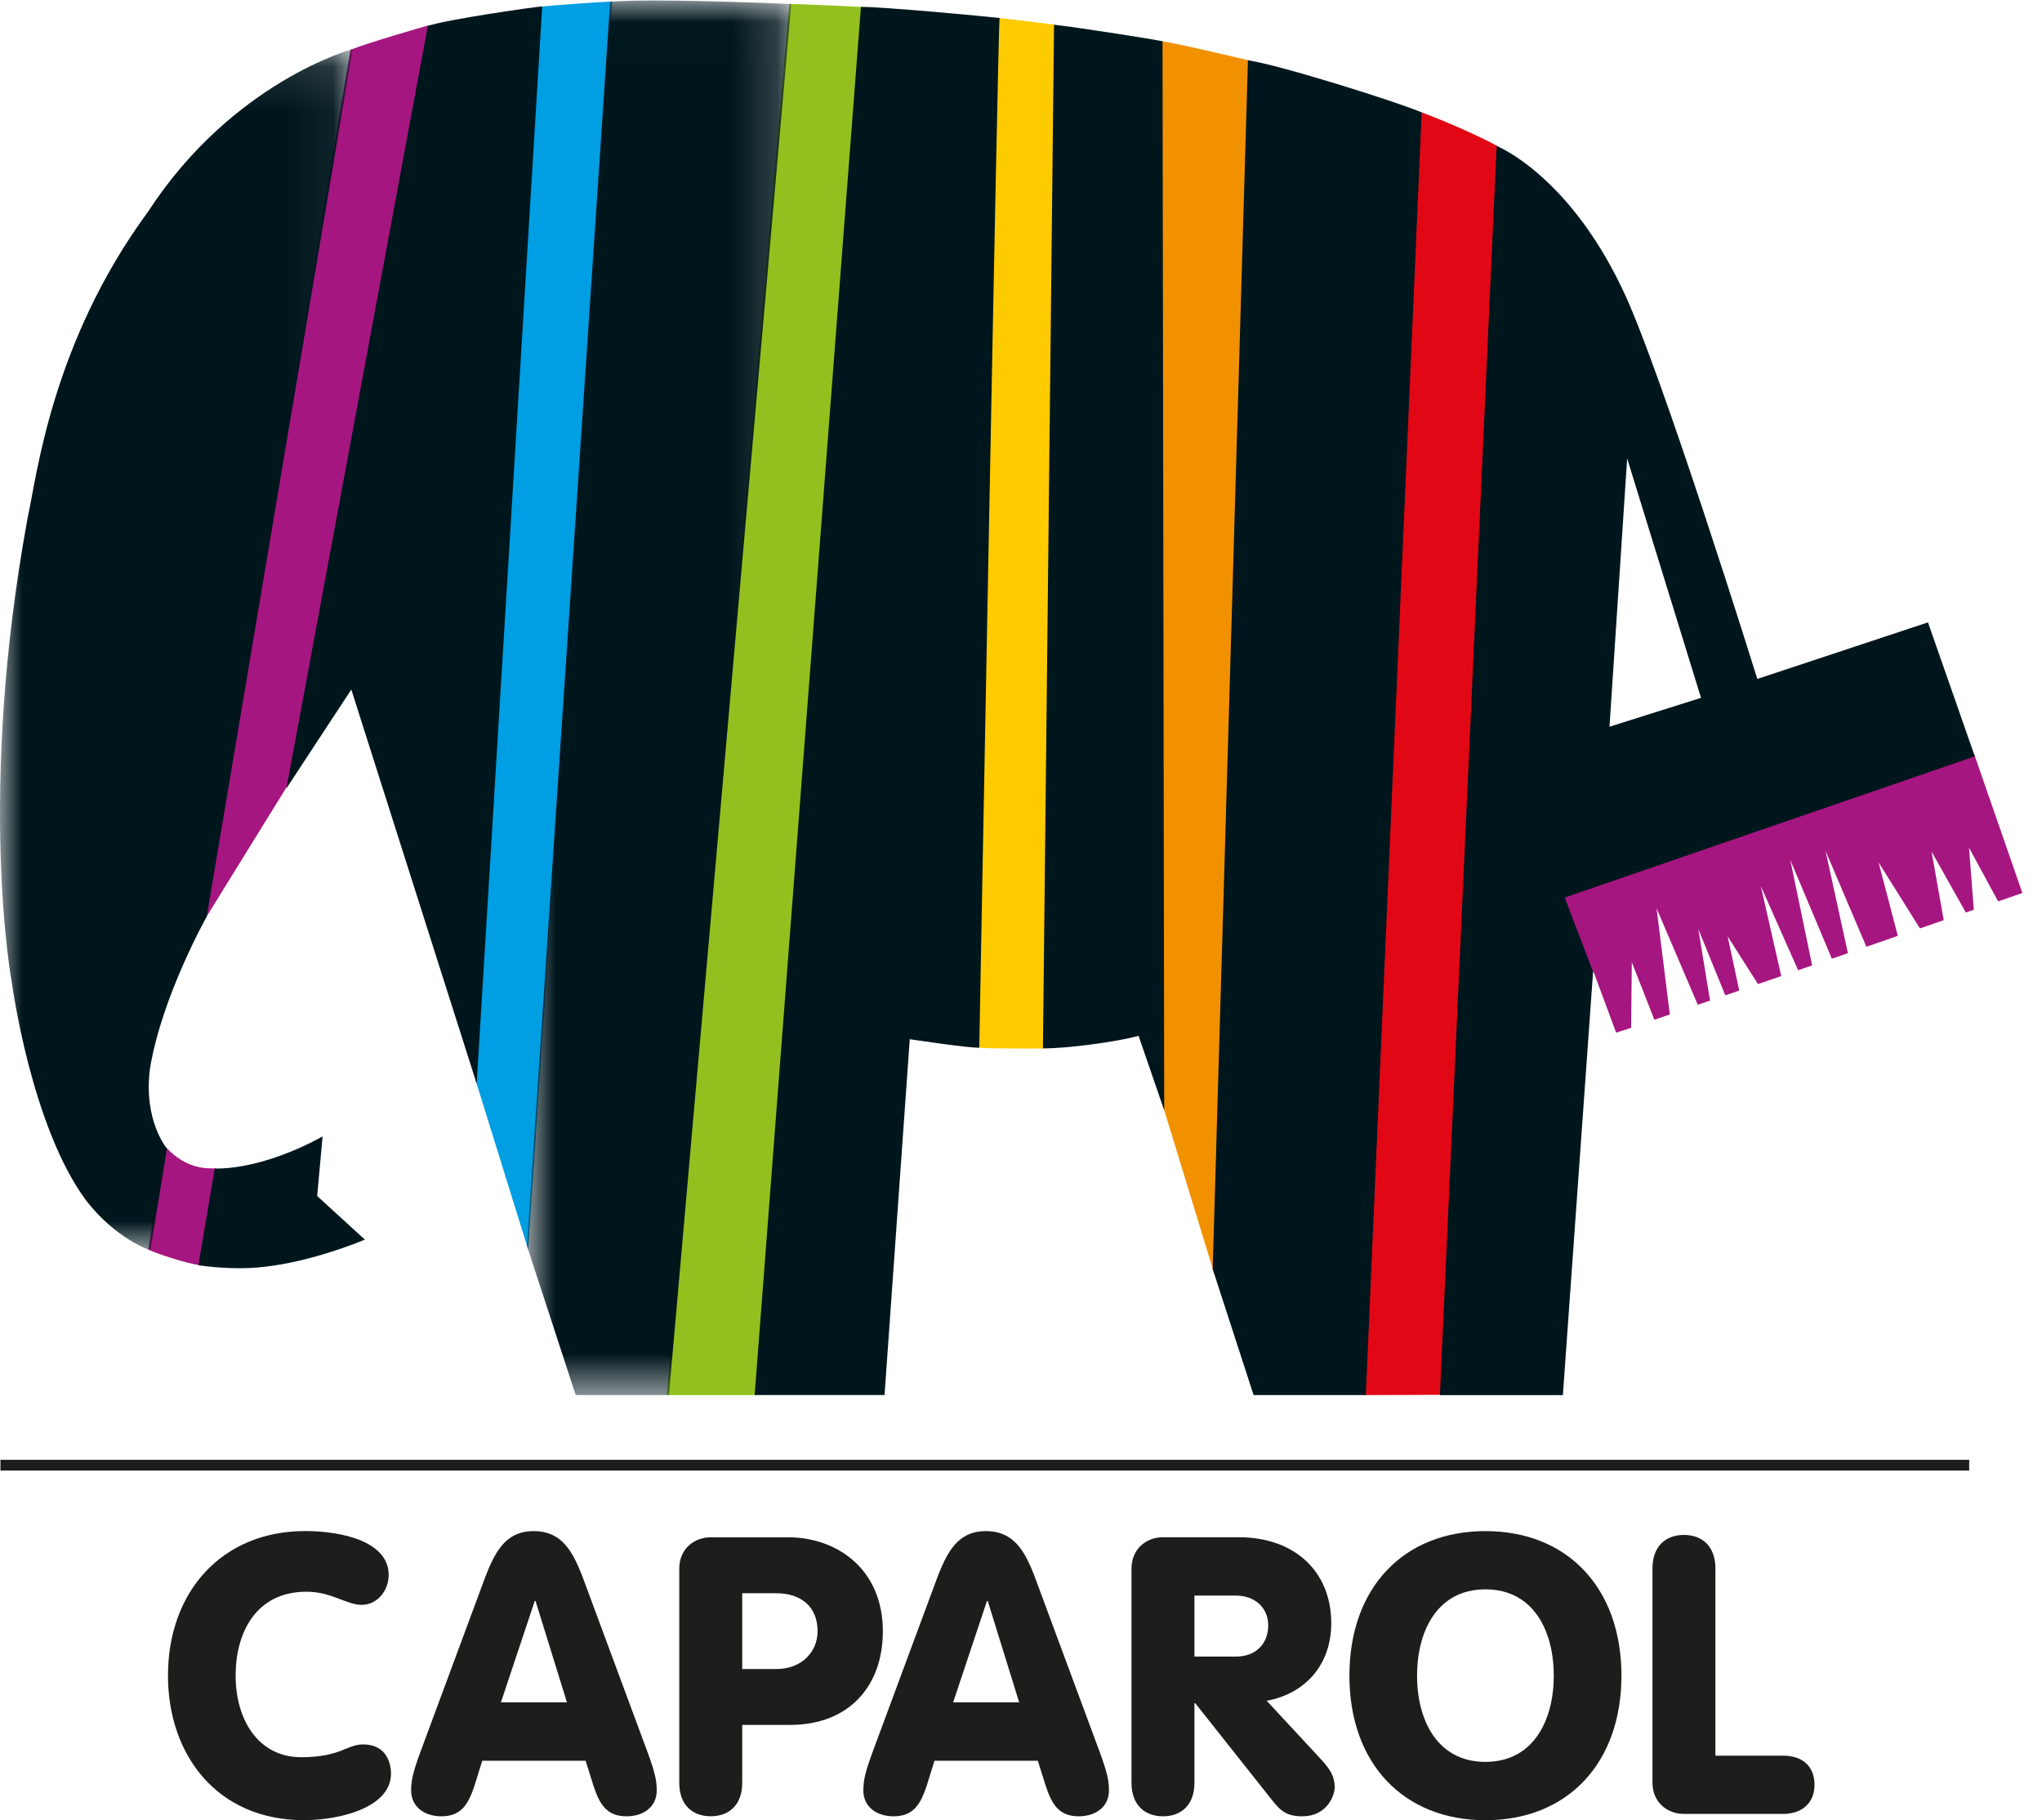 <svg xmlns="http://www.w3.org/2000/svg" xmlns:xlink="http://www.w3.org/1999/xlink" width="46px" height="41px" viewBox="0 0 46 41"><title>icons/caparol_logo</title><defs><polygon id="path-1" points="-9.54791801e-14 0.105 7.945 0.105 7.945 27.163 -9.54791801e-14 27.163"></polygon><polygon id="path-3" points="0.871 0.012 6.825 0.012 6.825 31.424 0.871 31.424"></polygon></defs><g id="icons/caparol_logo" stroke="none" stroke-width="1" fill="none" fill-rule="evenodd"><polygon id="Fill-1" fill="#A61680" points="35.186 20.172 35.86 21.912 35.896 21.884 36.406 23.26 36.744 23.152 36.76 21.674 37.268 22.97 37.616 22.85 37.318 20.462 38.246 22.632 38.522 22.538 38.258 20.928 38.866 22.42 39.18 22.312 38.918 21.09 39.602 22.166 40.126 21.986 39.666 19.96 40.506 21.854 40.822 21.746 40.33 19.37 41.266 21.594 41.628 21.47 41.124 19.166 42.044 21.326 42.752 21.08 42.318 19.424 43.25 20.912 43.786 20.726 43.512 19.182 44.284 20.554 44.464 20.492 44.356 19.094 45.012 20.304 45.558 20.114 44.47 16.982"></polygon><g id="Group-30" transform="translate(3, 0)"><path d="M0.339,28.147 C0.579,28.257 1.217,28.461 1.503,28.499 C1.503,28.499 1.857,26.317 1.863,26.317 C1.707,26.317 1.207,26.363 0.727,25.829 L0.339,28.147 Z" id="Fill-2" fill="#A61680"></path><path d="M3.49,17.676 L6.668,0.57 C6.522,0.602 5.22,0.988 4.894,1.122 L1.604,20.726 L3.49,17.676 Z" id="Fill-4" fill="#A61680"></path><path d="M8.898,28.143 L10.788,0.033 C10.602,0.037 9.336,0.129 9.178,0.149 L7.71,24.321 L8.898,28.143 Z" id="Fill-6" fill="#009EE2"></path><path d="M14.035,31.424 L16.437,0.158 C16.437,0.158 14.959,0.084 14.781,0.09 L12.021,31.424 L14.035,31.424 Z" id="Fill-8" fill="#94C01F"></path><path d="M19.469,0.403 L19.007,23.591 C19.201,23.627 20.363,23.617 20.531,23.617 L20.781,0.559 C20.781,0.559 19.587,0.409 19.469,0.403" id="Fill-10" fill="#FECB00"></path><path d="M23.176,24.841 L23.146,0.923 C23.55,0.981 25.154,1.365 25.154,1.365 L24.358,28.705 L23.176,24.841 Z" id="Fill-12" fill="#F29100"></path><path d="M29.479,31.418 L30.761,3.308 C30.441,3.118 29.489,2.694 28.979,2.516 L27.715,31.424 L29.479,31.418 Z" id="Fill-14" fill="#E20714"></path><path d="M3.874,34.487 C4.732,34.487 5.756,34.733 5.756,35.475 C5.756,35.817 5.51,36.149 5.144,36.149 C4.81,36.149 4.46,35.853 3.908,35.853 C2.762,35.853 2.308,36.779 2.308,37.743 C2.308,38.731 2.814,39.581 3.786,39.581 C4.67,39.581 4.81,39.293 5.178,39.293 C5.738,39.293 5.808,39.765 5.808,39.949 C5.808,40.727 4.626,40.999 3.848,40.999 C1.888,40.999 0.784,39.527 0.784,37.743 C0.784,35.853 2,34.487 3.874,34.487" id="Fill-16" fill="#1D1D1B"></path><path d="M9.772,38.346 L8.284,38.346 L9.046,36.062 L9.064,36.062 L9.772,38.346 Z M6.472,39.458 C6.288,39.958 6.262,40.124 6.262,40.334 C6.262,40.684 6.544,40.912 6.946,40.912 C7.408,40.912 7.558,40.612 7.69,40.22 L7.864,39.66 L10.192,39.66 L10.368,40.22 C10.498,40.612 10.648,40.912 11.112,40.912 C11.514,40.912 11.794,40.684 11.794,40.334 C11.794,40.124 11.768,39.958 11.584,39.458 L10.218,35.774 C9.964,35.082 9.746,34.488 9.02,34.488 C8.312,34.488 8.092,35.082 7.838,35.774 L6.472,39.458 Z" id="Fill-18" fill="#1D1D1B"></path><path d="M13.72,35.887 L14.482,35.887 C15.042,35.887 15.418,36.185 15.418,36.745 C15.418,37.183 15.086,37.595 14.482,37.595 L13.72,37.595 L13.72,35.887 Z M12.302,40.159 C12.302,40.657 12.6,40.911 13.012,40.911 C13.422,40.911 13.72,40.657 13.72,40.159 L13.72,38.853 L14.796,38.853 C16.144,38.853 16.888,37.961 16.888,36.745 C16.888,35.335 15.846,34.627 14.752,34.627 L13.012,34.627 C12.644,34.627 12.302,34.881 12.302,35.335 L12.302,40.159 Z" id="Fill-20" fill="#1D1D1B"></path><path d="M19.959,38.346 L18.471,38.346 L19.233,36.062 L19.251,36.062 L19.959,38.346 Z M16.659,39.458 C16.475,39.958 16.449,40.124 16.449,40.334 C16.449,40.684 16.731,40.912 17.133,40.912 C17.595,40.912 17.745,40.612 17.877,40.22 L18.051,39.66 L20.379,39.66 L20.555,40.22 C20.685,40.612 20.835,40.912 21.299,40.912 C21.701,40.912 21.981,40.684 21.981,40.334 C21.981,40.124 21.955,39.958 21.771,39.458 L20.405,35.774 C20.153,35.082 19.933,34.488 19.207,34.488 C18.499,34.488 18.279,35.082 18.025,35.774 L16.659,39.458 Z" id="Fill-22" fill="#1D1D1B"></path><path d="M23.907,35.94 L24.843,35.94 C25.245,35.94 25.569,36.192 25.569,36.614 C25.569,37.008 25.307,37.314 24.843,37.314 L23.907,37.314 L23.907,35.94 Z M22.489,40.158 C22.489,40.656 22.787,40.912 23.199,40.912 C23.609,40.912 23.907,40.656 23.907,40.158 L23.907,38.364 L23.925,38.364 L25.667,40.562 C25.841,40.778 25.973,40.912 26.341,40.912 C26.883,40.912 27.067,40.454 27.067,40.256 C27.067,40.018 26.963,39.852 26.769,39.64 L25.535,38.31 C26.427,38.144 26.989,37.478 26.989,36.562 C26.989,35.398 26.165,34.626 24.905,34.626 L23.199,34.626 C22.831,34.626 22.489,34.88 22.489,35.336 L22.489,40.158 Z" id="Fill-24" fill="#1D1D1B"></path><path d="M30.462,35.8 C31.556,35.8 32.002,36.754 32.002,37.744 C32.002,38.732 31.556,39.686 30.462,39.686 C29.368,39.686 28.922,38.732 28.922,37.744 C28.922,36.754 29.368,35.8 30.462,35.8 M30.462,34.488 C28.616,34.488 27.398,35.766 27.398,37.744 C27.398,39.72 28.616,41 30.462,41 C32.308,41 33.526,39.72 33.526,37.744 C33.526,35.766 32.308,34.488 30.462,34.488" id="Fill-26" fill="#1D1D1B"></path><path d="M34.225,35.328 C34.225,34.83 34.523,34.574 34.933,34.574 C35.345,34.574 35.643,34.83 35.643,35.328 L35.643,39.546 L37.165,39.546 C37.613,39.546 37.875,39.792 37.875,40.202 C37.875,40.596 37.613,40.858 37.165,40.858 L34.933,40.858 C34.565,40.858 34.225,40.604 34.225,40.15 L34.225,35.328 Z" id="Fill-28" fill="#1D1D1B"></path></g><polygon id="Fill-31" fill="#1D1D1B" points="0.01 33.124 44.36 33.124 44.36 32.882 0.01 32.882"></polygon><g id="Group-50"><path d="M7.267,25.598 L7.145,26.94 L8.219,27.922 C8.219,27.922 6.845,28.512 5.611,28.562 C5.011,28.588 4.469,28.498 4.469,28.498 L4.837,26.322 C5.677,26.33 6.637,25.948 7.267,25.598" id="Fill-32" fill="#00161D"></path><g id="Group-36" transform="translate(0, 1)"><mask id="mask-2" fill="white"><use xlink:href="#path-1"></use></mask><g id="Clip-35"></g><path d="M3.761,24.873 L3.387,27.163 C3.387,27.163 2.619,26.915 1.945,26.047 C0.703,24.381 0.269,21.147 0.269,21.147 C0.269,21.147 -0.531,16.915 0.629,10.631 C0.819,9.791 1.153,6.731 3.335,3.769 C5.245,0.831 7.945,0.105 7.945,0.105 L4.657,19.645 C4.657,19.645 3.649,21.439 3.381,23.055 C3.219,24.229 3.761,24.873 3.761,24.873" id="Fill-34" fill="#00161D" mask="url(#mask-2)"></path></g><path d="M9.638,0.582 C10.122,0.43 11.98,0.164 12.214,0.144 L10.738,24.41 L7.914,15.532 L6.452,17.758 L9.638,0.582 Z" id="Fill-37" fill="#00161D"></path><g id="Group-41" transform="translate(11, 0)"><mask id="mask-4" fill="white"><use xlink:href="#path-3"></use></mask><g id="Clip-40"></g><path d="M2.745,0.04 C3.713,-0.044 6.599,0.082 6.825,0.09 L4.069,31.424 L1.969,31.424 L0.871,28.066 L2.745,0.04 Z" id="Fill-39" fill="#00161D" mask="url(#mask-4)"></path></g><path d="M19.394,0.156 C19.844,0.148 22.25,0.372 22.518,0.406 C22.484,0.414 22.06,23.598 22.06,23.598 C21.852,23.614 20.494,23.408 20.494,23.408 L19.926,31.422 L17,31.422 L19.394,0.156 Z" id="Fill-42" fill="#00161D"></path><path d="M23.744,0.557 C24.264,0.613 26.132,0.907 26.188,0.931 L26.226,25.009 L25.648,23.331 C25.2,23.463 23.98,23.625 23.494,23.613 L23.744,0.557 Z" id="Fill-44" fill="#00161D"></path><path d="M28.112,1.358 C28.846,1.466 31.524,2.312 32.026,2.532 L30.768,31.424 L28.24,31.424 L27.318,28.586 L28.112,1.358 Z" id="Fill-46" fill="#00161D"></path><path d="M44.487,17.037 L43.431,14.019 L39.587,15.293 C39.587,15.293 37.381,8.207 36.533,6.481 C35.305,3.919 33.715,3.287 33.715,3.287 L32.437,31.425 L35.207,31.425 L35.887,21.891 L35.249,20.217 L44.487,17.037 Z M36.655,10.327 L38.319,15.719 L36.257,16.369 L36.655,10.327 Z" id="Fill-48" fill="#00161D"></path></g></g></svg>